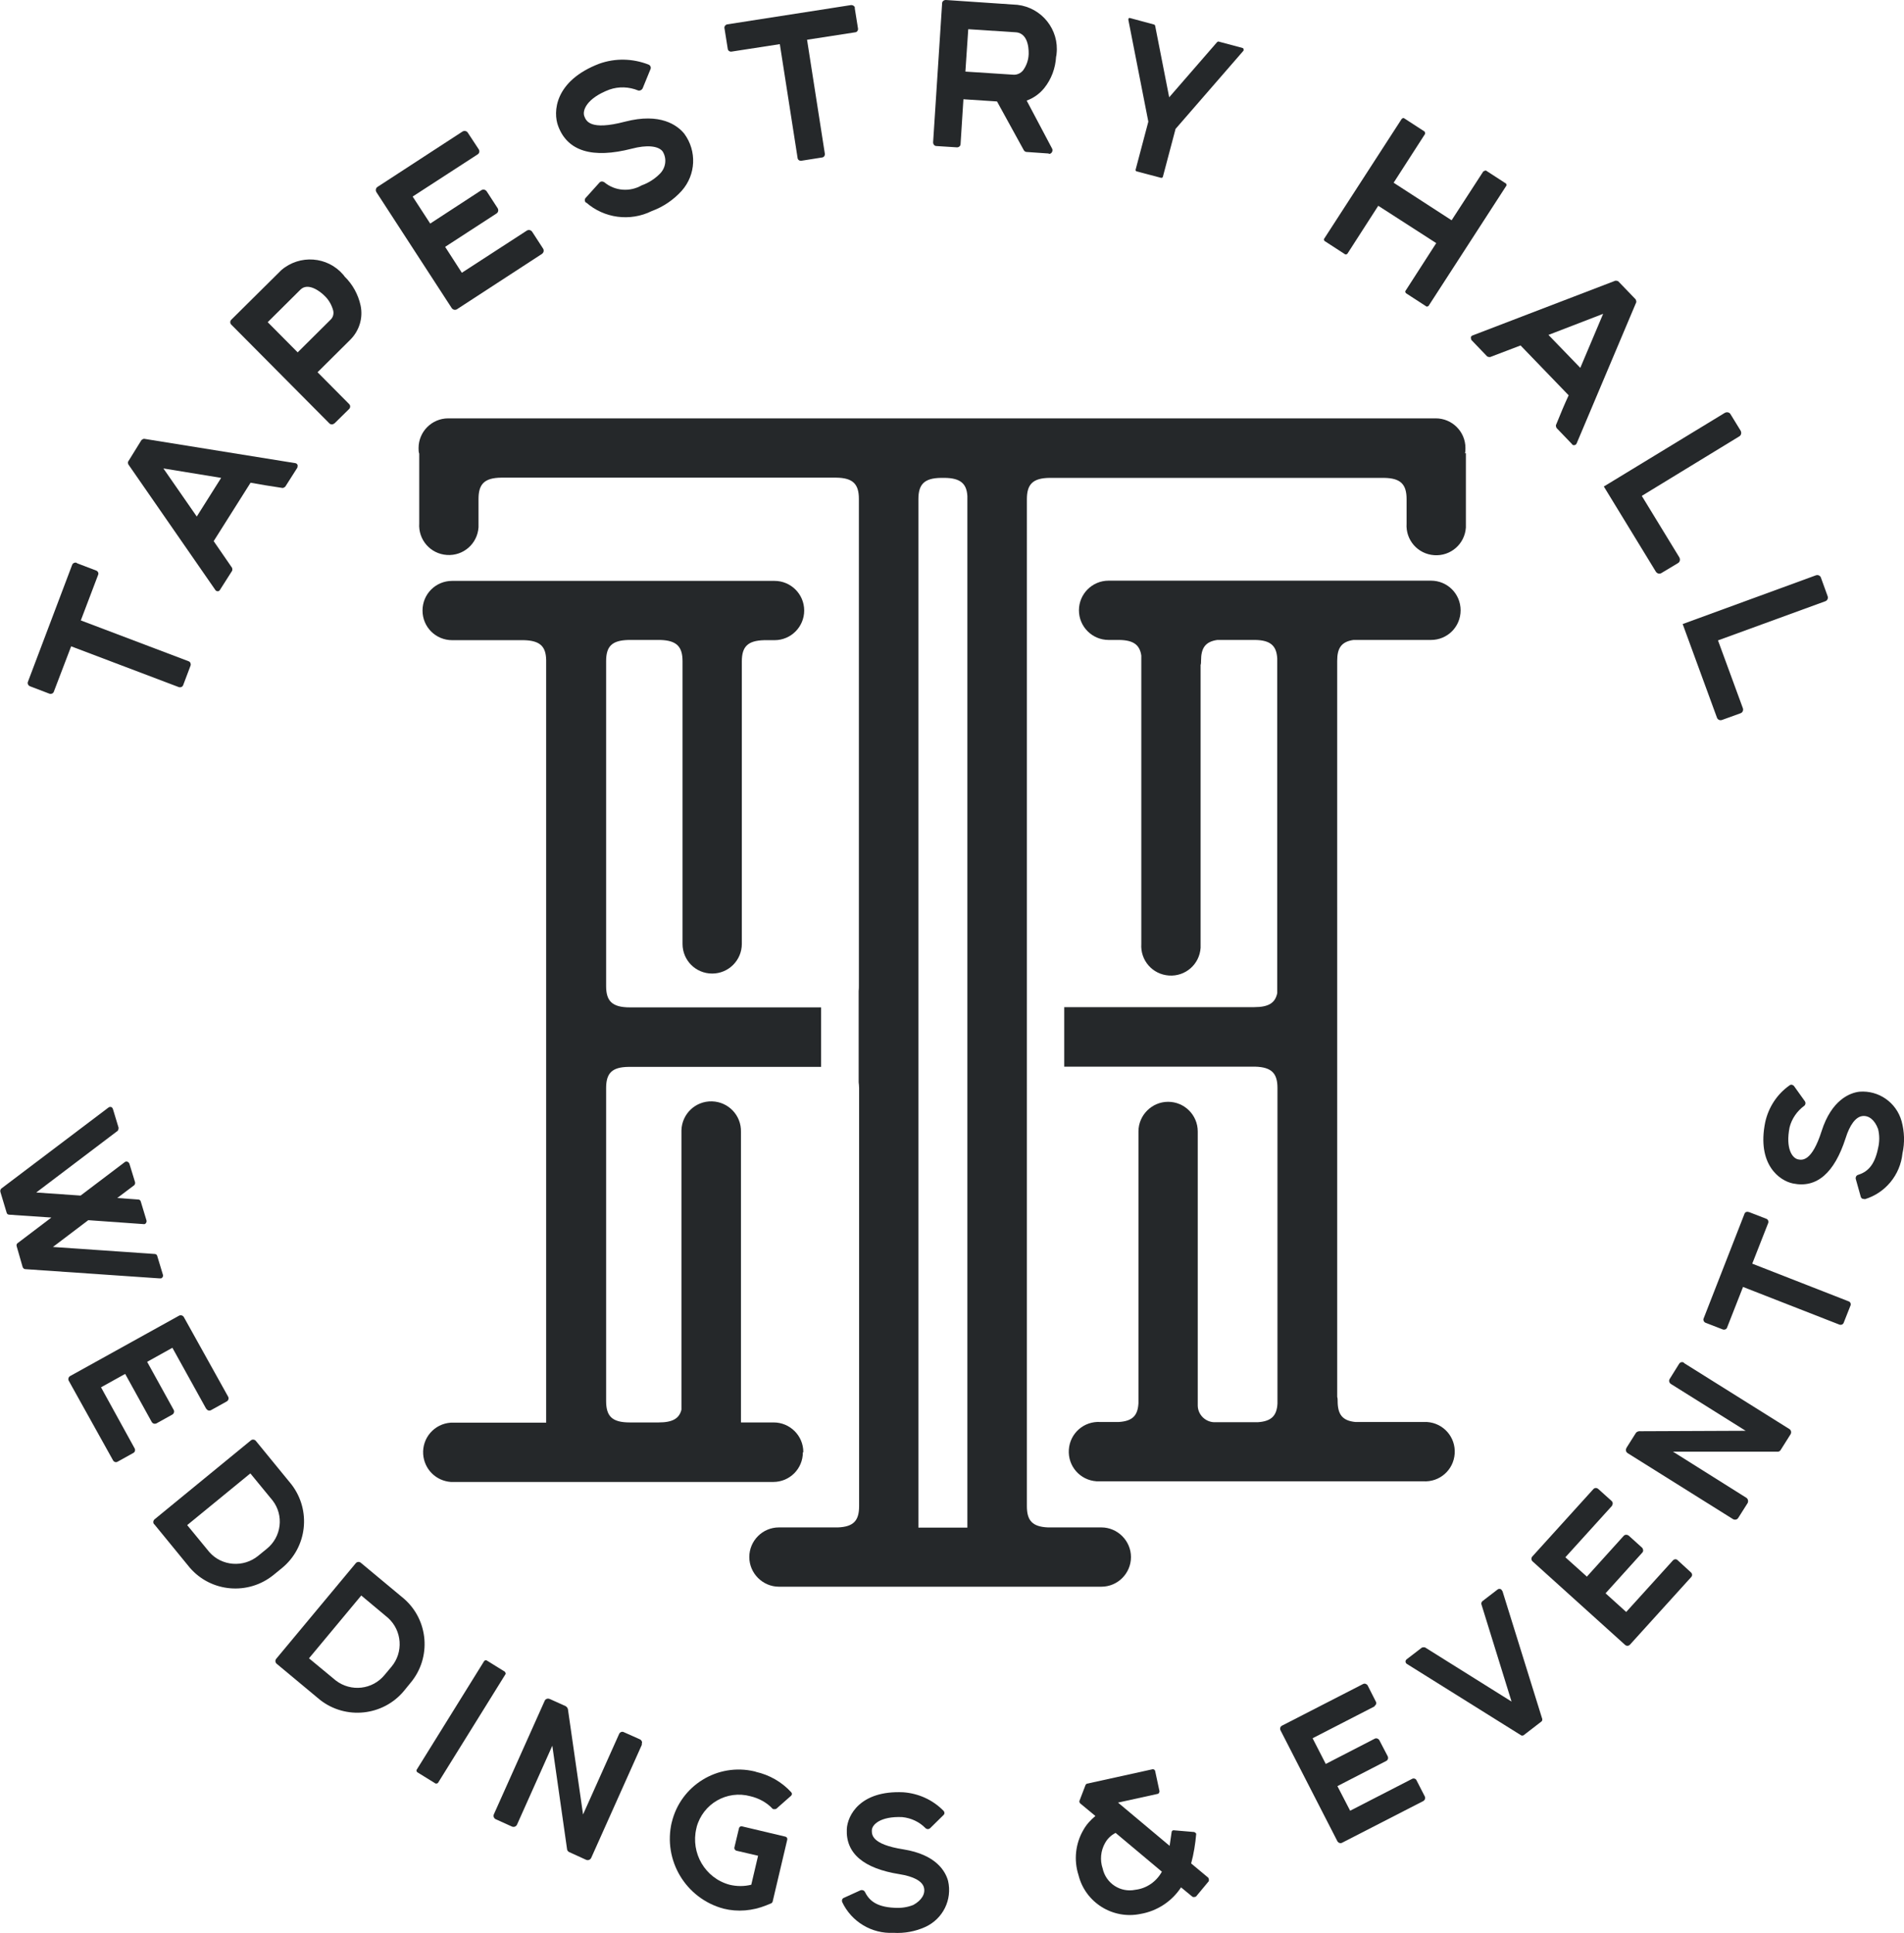 <?xml version="1.0" encoding="UTF-8"?><svg id="a" xmlns="http://www.w3.org/2000/svg" viewBox="0 0 86.7 88.01"><defs><style>.b{fill:#25282a;}</style></defs><path class="b" d="M36.58,66.12c0-.75-.61-1.35-1.35-1.35h-1.49v-13.23c.02-.75-.57-1.37-1.32-1.39-.75-.02-1.37.57-1.39,1.32,0,.02,0,.05,0,.07v12.65c-.1.4-.4.58-1.04.58h-1.31c-.82,0-1.08-.29-1.08-.98v-14.13s0-.07,0-.11c0-.67.25-.96,1.02-.97h8.77v-2.71h-8.71c-.81,0-1.08-.29-1.08-.97v-14.79c0-.67.25-.95,1.02-.97h1.44c.76.02,1.02.31,1.02.97,0,.04,0,.07,0,.11v12.76c0,.75.6,1.35,1.35,1.35h0c.75,0,1.35-.61,1.35-1.35h0v-12.79s0-.05,0-.07c0-.67.26-.95,1.02-.97h.47c.75,0,1.35-.61,1.35-1.35,0-.75-.61-1.35-1.35-1.35h-14.68c-.75,0-1.35.6-1.35,1.35s.6,1.35,1.35,1.35h3.27c.74.02,1,.29,1.01.91v34.72h-4.34c-.75.05-1.31.69-1.26,1.44.05.68.58,1.21,1.26,1.26h14.68c.75,0,1.35-.6,1.35-1.35Z"/><path class="b" d="M60.89,30.09c0-.58.19-.87.74-.95h3.53c.75,0,1.35-.6,1.35-1.35s-.6-1.35-1.35-1.35h-14.68c-.75,0-1.35.61-1.35,1.35,0,.75.61,1.35,1.35,1.35h.49c.65.01.93.23,1,.71v13.13c-.05.75.51,1.39,1.26,1.44.75.05,1.39-.51,1.44-1.26,0-.06,0-.12,0-.18v-12.7c.02-.06.02-.12.02-.19,0-.58.19-.87.74-.95h1.72c.71.01.98.27,1.01.85v15.23c-.09.44-.38.64-1.05.64h-8.65v2.71h8.69c.76.02,1.02.31,1.02.97v14.37c-.03.55-.27.81-.9.85h-1.92c-.43.02-.8-.32-.81-.75,0-.04,0-.08,0-.13v-12.36c0-.75-.61-1.35-1.35-1.35s-1.35.61-1.35,1.35v12.37c-.03.56-.26.82-.9.86h-.83c-.75-.05-1.39.51-1.44,1.26-.05.75.51,1.39,1.26,1.44.06,0,.12,0,.18,0h14.69c.75.05,1.39-.51,1.44-1.26s-.51-1.39-1.26-1.44c-.06,0-.12,0-.18,0h-3.08c-.61-.06-.81-.36-.81-.96,0-.06,0-.12-.02-.18V30.2s0-.07,0-.11Z"/><path class="b" d="M66.71,20.64c.02-.08.02-.16.02-.24,0-.75-.61-1.35-1.35-1.35H20.41c-.75,0-1.35.61-1.35,1.35h0c0,.09,0,.18.03.26v3.17c-.05.75.51,1.39,1.26,1.44s1.39-.51,1.44-1.26c0-.06,0-.12,0-.18v-1.11c0-.67.26-.96,1.03-.97h15.26c.77.01,1.03.3,1.03.97v22.16c0,.08,0,.16-.01.25v4.15c.01.09.02.17.02.26v19.04c0,.65-.24.94-.96.97h-2.69c-.75,0-1.35.61-1.35,1.35s.61,1.35,1.35,1.35h14.68c.75,0,1.35-.61,1.35-1.35s-.61-1.35-1.35-1.35h-2.43c-.72-.03-.96-.32-.96-.97V22.84s0-.07,0-.11c0-.67.26-.96,1.03-.97h15.23c.77.01,1.03.3,1.03.97v1.11c-.05.75.51,1.39,1.26,1.44.75.05,1.39-.51,1.44-1.26,0-.06,0-.12,0-.18v-3.2h-.04ZM44.05,69.56h-2.23V22.73c0-.67.26-.96,1.03-.97h.18c.71.01.99.27,1.02.83v46.97Z"/><path class="b" d="M3.49,25.64l.89.34c.08.03.12.12.09.19l-.79,2.08,4.91,1.86c.08.03.11.12.09.19l-.34.9c-.03.08-.12.11-.19.09l-4.91-1.86-.79,2.07c-.03.08-.12.11-.19.09l-.89-.34c-.08-.03-.13-.12-.1-.2,0,0,0,0,0,0l2.02-5.34c.04-.08.13-.11.21-.08Z"/><path class="b" d="M13.55,21.28l-.56.88s-.07.06-.12.06c-.61-.09-1.02-.16-1.46-.24l-1.68,2.66.84,1.22s.02.09,0,.13l-.56.88c-.04.06-.11.07-.17.03-.01,0-.02-.02-.03-.03l-3.97-5.73s-.03-.09,0-.13l.6-.97s.07-.06.12-.06l6.89,1.11c.07.01.12.08.1.14,0,.01,0,.03-.01.04ZM8.96,23.52l1.11-1.76-2.63-.43,1.52,2.19Z"/><path class="b" d="M15.22,19.28c-.06.06-.16.06-.22,0,0,0,0,0,0,0l-4.47-4.5c-.06-.06-.06-.16,0-.22,0,0,0,0,0,0l2.28-2.26c.84-.72,2.1-.63,2.82.21.02.02.04.05.06.08.37.36.62.82.73,1.32.12.57-.06,1.15-.47,1.56l-1.49,1.48,1.44,1.45c.06.06.06.16,0,.22,0,0,0,0,0,0l-.67.66ZM13.56,16.04l1.49-1.48c.12-.11.16-.28.12-.43-.07-.25-.2-.48-.39-.66-.24-.24-.77-.61-1.1-.28l-1.49,1.48,1.36,1.37Z"/><path class="b" d="M21.75,7.03l-2.96,1.92.8,1.23,2.33-1.52c.08-.05.18-.03.24.05l.5.77c.05.08.03.19-.05.24l-2.34,1.52.76,1.18,2.96-1.92c.08-.05.18-.03.24.05,0,0,0,0,0,0l.5.77c.05.08.03.18-.05.24,0,0,0,0,0,0l-3.87,2.52c-.08.05-.18.03-.24-.05l-3.43-5.28c-.05-.08-.03-.19.05-.24l3.87-2.52c.08-.05.19-.03.24.05,0,0,0,0,0,0l.5.76c.05.08.03.18-.05.23,0,0,0,0,0,0Z"/><path class="b" d="M26.68,9.23c-.06-.06-.07-.16-.01-.22,0,0,0,0,0,0l.63-.7c.06-.06.15-.06.22-.01.48.4,1.16.45,1.7.14.31-.11.59-.29.82-.52.28-.27.34-.7.13-1.03-.2-.25-.72-.3-1.4-.12-1.79.46-2.92.12-3.35-1.02-.25-.65-.17-2.07,1.87-2.85.73-.26,1.52-.24,2.24.04.08.03.13.13.09.21,0,0,0,0,0,0l-.36.88c-.04.07-.12.11-.2.09-.42-.17-.88-.19-1.31-.04-1.03.39-1.25.95-1.14,1.22.08.2.25.66,1.85.24,1.62-.42,2.39.17,2.7.55.58.79.53,1.87-.12,2.6-.37.41-.84.73-1.36.92-.99.49-2.17.33-2.99-.39Z"/><path class="b" d="M38.92.36l.15.94c.01.08-.04.16-.12.17l-2.2.34.81,5.19c.01.08-.04.16-.12.17l-.95.15c-.08.01-.16-.04-.17-.12l-.81-5.19-2.2.34c-.08.01-.16-.04-.17-.12l-.15-.94c-.02-.08.04-.16.12-.18l5.65-.88c.08,0,.16.05.17.13Z"/><path class="b" d="M47.76,6.99l-1.01-.07c-.05,0-.1-.03-.13-.08l-1.22-2.22-1.53-.1-.13,2.04c0,.09-.08.15-.16.15,0,0,0,0,0,0l-.94-.06c-.09,0-.15-.08-.15-.17,0,0,0,0,0,0l.41-6.33c0-.09.08-.15.17-.15,0,0,0,0,0,0l3.26.22c1.11.13,1.91,1.13,1.78,2.24,0,.04-.01.08-.02.12-.03.52-.21,1.02-.54,1.43-.21.26-.49.46-.8.57l1.16,2.19c.04.08,0,.18-.07.22-.03.01-.06.02-.08.02ZM43.96,3.26l2.16.14c.18.02.36-.06.47-.2.15-.21.24-.46.25-.72,0-.04.06-.97-.59-1.01l-2.16-.14-.13,1.93Z"/><path class="b" d="M56.63,2.3l-3.1,3.57-.58,2.19s-.04.05-.07.04l-1.14-.3s-.04-.04-.03-.07l.58-2.19-.91-4.64s0-.07.03-.08c.01,0,.03,0,.04,0l1.11.3s.04.03.04.05l.64,3.26,2.18-2.51s.04-.03.06-.03l1.12.3s.04.05.03.08c0,0,0,.01-.01.02Z"/><path class="b" d="M67.64,7.75l.94.61s.04.07.01.1l-3.54,5.47s-.06.04-.09.03c0,0,0,0,0,0l-.94-.61s-.04-.06-.03-.09c0,0,0,0,0,0l1.41-2.19-2.64-1.7-1.41,2.19s-.06.04-.1.02c0,0,0,0,0,0l-.94-.61s-.04-.06-.02-.09c0,0,0,0,0,0l3.54-5.47s.06-.05.1-.03l.94.61s.04.07.02.11l-1.43,2.22,2.64,1.71,1.44-2.22s.07-.05.1-.03Z"/><path class="b" d="M71.6,20.24l-.72-.75s-.04-.08-.03-.13c.23-.57.39-.95.58-1.36l-2.19-2.27-1.39.53s-.09,0-.13-.03l-.72-.75s-.05-.13,0-.17c.01-.01.03-.02.04-.03l6.52-2.5s.09,0,.13.03l.79.82s.04.08.03.13l-2.72,6.44c-.03.06-.1.09-.17.06-.01,0-.02-.01-.03-.02ZM70.51,15.25l1.45,1.5,1.04-2.46-2.49.96Z"/><path class="b" d="M73.02,22.16l5.52-3.36c.09-.05.21-.03.26.06l.46.75c.05.09.03.21-.06.26l-4.44,2.71,1.71,2.8c.05.09.03.21-.06.26l-.75.45c-.09.06-.2.03-.26-.06,0,0,0,0,0,0l-2.37-3.88Z"/><path class="b" d="M76.61,28.42l6.07-2.22c.1-.04.21.01.24.11,0,0,0,0,0,0l.3.83c.04.1-.01.21-.11.24,0,0,0,0,0,0l-4.88,1.78,1.13,3.08c.04.1-.01.21-.11.24,0,0,0,0,0,0l-.83.3c-.1.04-.21-.01-.24-.11,0,0,0,0,0,0l-1.56-4.26Z"/><path class="b" d="M7.26,58.21l-6.11-.42c-.06,0-.1-.05-.12-.1l-.27-.94c-.02-.06,0-.12.05-.15l1.53-1.16-1.92-.13c-.06,0-.11-.04-.12-.1l-.28-.93c-.02-.06,0-.12.04-.16l4.88-3.69c.05-.04.13-.04.17.01.01.01.02.03.03.05l.26.86s0,.1-.04.14l-3.71,2.81,2.02.14,2.02-1.53c.06-.04.14-.02.18.04,0,.01.01.02.02.03l.26.85c.01.05,0,.1-.04.14l-.77.58.96.07c.05,0,.1.04.11.09l.26.86c.02.07-.02.15-.09.17-.01,0-.02,0-.03,0l-2.53-.18-1.61,1.22,4.64.32c.05,0,.1.04.11.09l.26.86c.02.07-.02.13-.08.16-.02,0-.03,0-.05,0Z"/><path class="b" d="M9.39,64.15l-1.54-2.78-1.15.64,1.21,2.19c.04.07.01.17-.06.21l-.72.4c-.08.04-.17.02-.22-.06l-1.21-2.19-1.1.61,1.53,2.78c.04.07.02.17-.06.21,0,0,0,0,0,0l-.72.4c-.07.04-.16.01-.2-.06,0,0,0,0,0,0l-2.02-3.63c-.04-.07-.01-.17.06-.21l4.96-2.75c.07-.04.17-.02.22.06l2.02,3.63c.04.07.01.17-.06.21,0,0,0,0,0,0l-.72.4c-.07.04-.17.02-.21-.06,0,0,0,0,0,0Z"/><path class="b" d="M7.02,69.41c-.06-.07-.05-.17.02-.23,0,0,0,0,0,0l4.38-3.59c.07-.06.17-.05.23.02l1.62,1.98c.91,1.18.72,2.87-.43,3.81l-.38.31c-1.15.94-2.85.8-3.82-.33l-1.62-1.98ZM8.52,69.44l1.01,1.23c.57.65,1.56.72,2.23.17l.38-.31c.68-.54.8-1.53.27-2.21l-1.01-1.23-2.87,2.35Z"/><path class="b" d="M12.6,75.76c-.07-.06-.08-.16-.02-.23l3.62-4.35c.06-.07.16-.08.23-.02l1.97,1.64c1.12.98,1.25,2.68.3,3.82l-.31.38c-.95,1.14-2.65,1.32-3.82.4l-1.97-1.64ZM14.07,75.51l1.22,1.01c.69.53,1.67.42,2.22-.25l.31-.37c.56-.66.49-1.65-.15-2.23l-1.22-1.02-2.38,2.86Z"/><path class="b" d="M18.99,80.69s-.04-.07-.02-.1l3.08-4.96s.06-.05.1-.03l.84.52s.05.07.03.11c0,0,0,0,0,0l-3.08,4.96s-.07.04-.11.02l-.84-.52Z"/><path class="b" d="M29.23,79.44l-2.31,5.16c-.04.08-.13.12-.22.09l-.79-.36c-.05-.03-.09-.08-.09-.14l-.67-4.7-1.61,3.6c-.04.08-.14.12-.23.08l-.73-.33c-.09-.04-.13-.14-.09-.23l2.31-5.16c.03-.08.13-.13.22-.09,0,0,0,0,.01,0l.73.33c.07.04.11.12.11.2l.68,4.73,1.64-3.66c.03-.08.13-.13.21-.09,0,0,0,0,0,0l.74.33c.08.04.12.13.08.21,0,0,0,0,0,0Z"/><path class="b" d="M30.59,82.98c.4-1.68,2.09-2.72,3.77-2.32.02,0,.04.01.06.02.62.14,1.18.46,1.61.93.04.04.04.11,0,.15,0,0,0,0-.01.01l-.68.6s-.12.03-.16-.01c-.27-.29-.63-.48-1.01-.57-1.07-.29-2.16.34-2.45,1.41,0,.02,0,.03-.01.05-.27,1.13.4,2.27,1.51,2.57.33.08.67.08.99,0l.31-1.32-.99-.23c-.06-.02-.1-.08-.09-.14l.21-.88c.01-.06.07-.1.13-.09,0,0,0,0,0,0l1.98.47c.06.01.1.07.09.13,0,0,0,0,0,0l-.67,2.84s-.04.07-.07.07l-.22.09c-.62.25-1.3.31-1.94.15-1.72-.46-2.77-2.2-2.36-3.94Z"/><path class="b" d="M38.35,86.6c-.03-.07,0-.15.07-.18,0,0,0,0,0,0l.77-.35c.07-.02.15,0,.19.07.18.36.48.69,1.35.73.29.02.59-.02.86-.13.38-.21.56-.51.48-.8s-.48-.5-1.11-.6c-1.64-.26-2.45-.95-2.4-2.05.03-.62.6-1.77,2.57-1.68.69.05,1.34.34,1.83.84.06.06.06.15,0,.2,0,0,0,0,0,0l-.61.6c-.06.05-.14.05-.2,0-.28-.29-.66-.47-1.07-.51-.99-.04-1.37.34-1.38.6,0,.19-.03.64,1.44.87,1.49.24,1.91,1,2.03,1.43.2.86-.23,1.73-1.03,2.1-.46.21-.96.3-1.46.27-.99.05-1.91-.51-2.33-1.4Z"/><path class="b" d="M55.05,85.65l-.59.71s-.12.05-.17,0l-.51-.42c-.42.64-1.09,1.08-1.85,1.21-1.26.26-2.51-.52-2.82-1.77-.22-.68-.14-1.43.22-2.05.14-.25.33-.46.55-.64l-.7-.58s-.04-.06-.03-.1l.28-.73s.03-.05.06-.06l3-.66c.05,0,.1.03.11.08l.2.93s-.02.1-.07.11c0,0,0,0,0,0l-1.82.4,2.35,1.97c.03-.19.06-.39.09-.62,0-.05.04-.09.09-.09,0,0,0,0,0,0l.94.08s.09.04.09.09c0,0,0,0,0,0-.04.45-.11.9-.23,1.34l.78.65s.05.09.02.13c0,0,0,0,0,0ZM52.9,85.22l-2.1-1.76c-.2.1-.37.26-.48.46-.2.35-.24.78-.11,1.16.15.68.81,1.11,1.49.97.51-.06.96-.37,1.21-.83h0Z"/><path class="b" d="M62.59,77.7l-2.82,1.45.6,1.17,2.23-1.15c.08-.04.17,0,.21.07l.38.73c.04.08.01.17-.06.21l-2.23,1.15.58,1.12,2.82-1.45c.07-.04.17-.01.2.06,0,0,0,0,0,0l.38.74c.04.08,0,.17-.07.21,0,0,0,0,0,0l-3.7,1.9c-.08.04-.17,0-.21-.07l-2.59-5.05c-.04-.08-.01-.17.06-.21l3.7-1.9c.08-.04.17,0,.21.07,0,0,0,0,0,0l.37.73c.04.07.01.16-.06.2,0,0,0,0,0,0Z"/><path class="b" d="M68.41,72.43l1.82,5.85s0,.08-.03.1l-.83.64s-.07.02-.1,0l-5.2-3.25c-.07-.04-.09-.13-.04-.19,0-.01.02-.02.03-.03l.69-.53s.1-.03.15,0l3.93,2.46-1.37-4.42c-.02-.05,0-.11.04-.15l.69-.53c.06-.05.15-.04.19.02.01.01.02.03.02.05Z"/><path class="b" d="M73.41,68.56l-2.13,2.35.98.88,1.68-1.86c.06-.06.15-.06.22-.01l.61.55c.06.06.07.16.02.22l-1.68,1.86.94.85,2.13-2.35c.06-.06.15-.07.21-.01,0,0,0,0,0,0l.61.56c.06.05.07.15.01.21,0,0,0,0,0,0l-2.79,3.08c-.06.06-.15.07-.22.01l-4.21-3.8c-.07-.06-.07-.16-.02-.22l2.79-3.08c.06-.06.15-.06.22,0,0,0,0,0,0,0l.61.55c.06.06.06.15.01.21Z"/><path class="b" d="M76.69,62.07l4.79,3c.08.05.1.15.06.23l-.46.73c-.03.05-.09.08-.15.07h-4.75s3.34,2.1,3.34,2.1c.08.05.1.16.06.24l-.43.68c-.05.08-.16.1-.24.05h0s-4.79-3-4.79-3c-.08-.05-.11-.15-.06-.23,0,0,0,0,0-.01l.43-.68c.05-.07.14-.09.22-.08l4.78-.02-3.4-2.13c-.08-.05-.11-.15-.06-.23,0,0,0,0,0,0l.43-.69c.05-.08.15-.1.22-.05,0,0,0,0,0,0Z"/><path class="b" d="M79.64,55.19l.8.31c.07.03.1.11.08.18l-.73,1.86,4.4,1.72c.07.03.1.11.08.17l-.32.81c-.03.07-.11.1-.18.08l-4.4-1.72-.73,1.86c-.03.07-.11.1-.18.08l-.8-.31c-.07-.03-.11-.11-.09-.18l1.87-4.79c.03-.07.11-.1.18-.07Z"/><path class="b" d="M84.9,54.59c-.07.02-.15-.02-.17-.1,0,0,0,0,0,0l-.23-.82c-.01-.07.03-.15.1-.17.38-.12.75-.37.92-1.22.07-.29.07-.59,0-.87-.15-.41-.42-.63-.72-.59s-.57.4-.76,1.01c-.51,1.58-1.31,2.28-2.39,2.06-.61-.12-1.66-.86-1.27-2.79.15-.68.54-1.28,1.11-1.68.06-.05.15-.03.2.03l.5.7c.04.06.03.15-.03.2-.33.24-.57.59-.67.98-.19.97.12,1.4.38,1.46.19.04.63.12,1.08-1.29s1.28-1.74,1.72-1.79c.88-.07,1.68.49,1.92,1.34.13.48.15.98.04,1.47-.1.98-.78,1.81-1.73,2.09Z"/></svg>